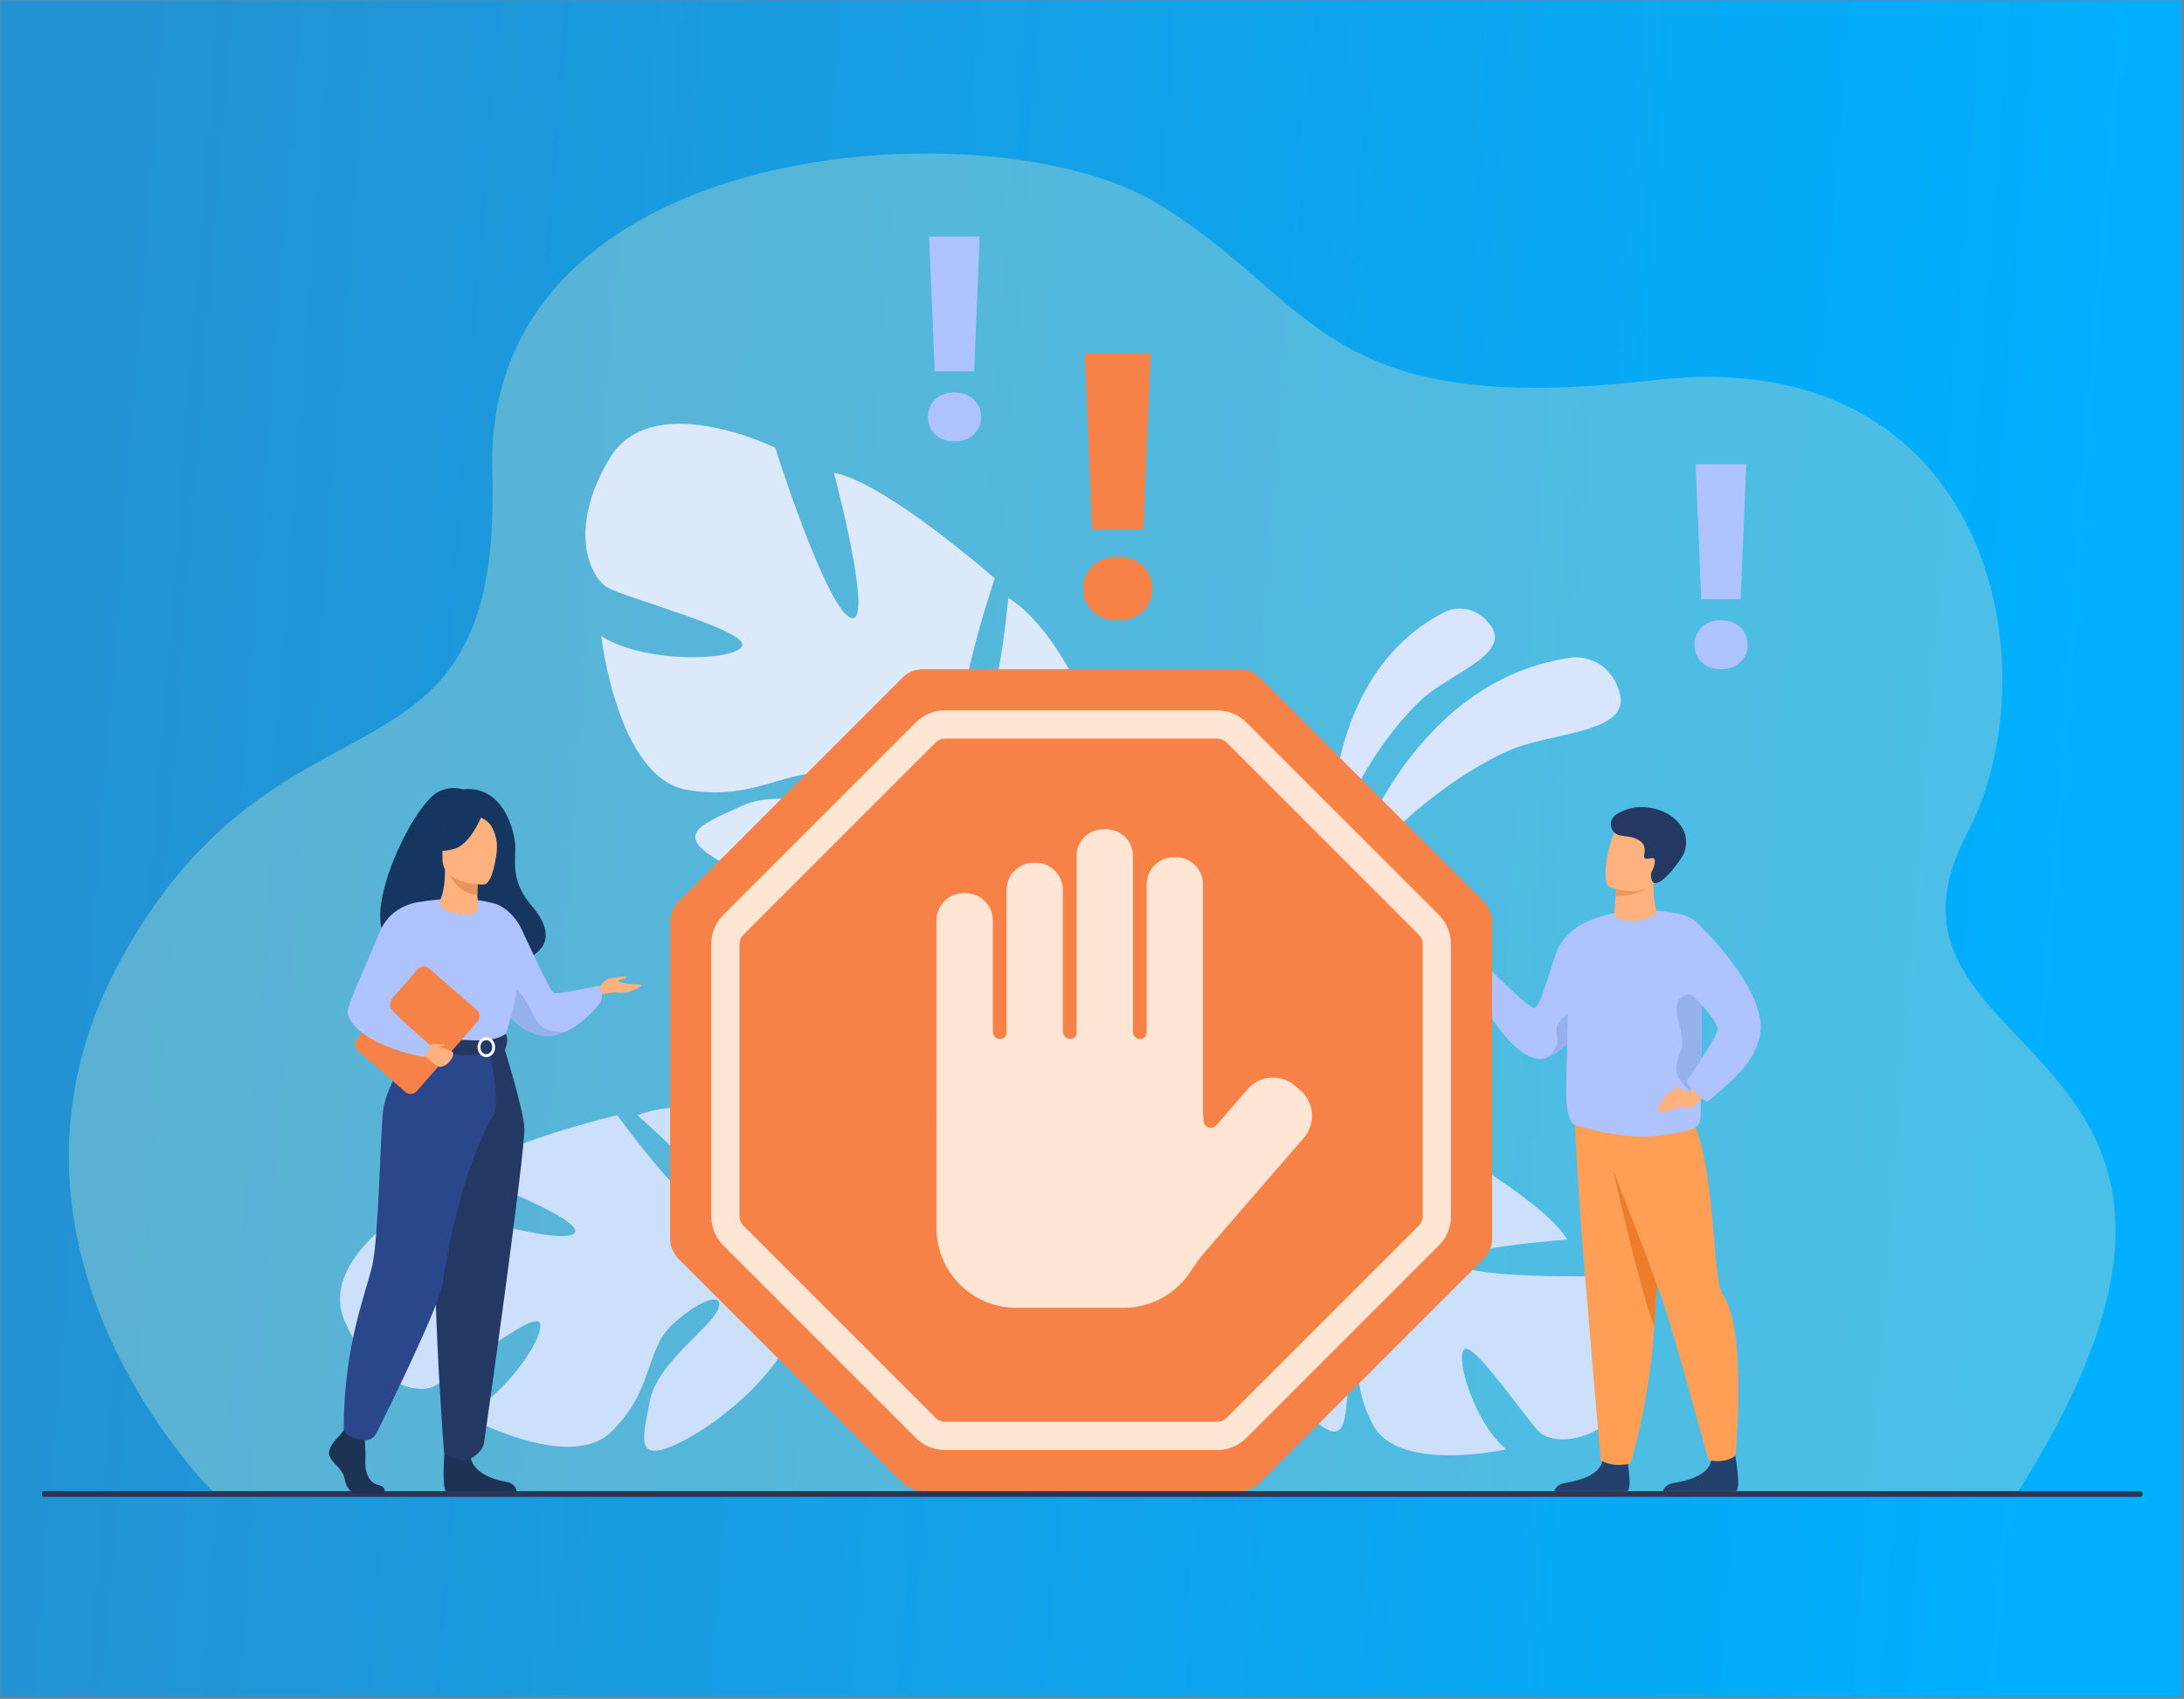 <svg width="626" height="487" viewBox="0 0 626 487" fill="none" xmlns="http://www.w3.org/2000/svg">
<rect x="0" y="0" width="626" height="487" fill="#808080" stroke="none"/>
<mask id="mask0" mask-type="alpha" maskUnits="userSpaceOnUse" x="0" y="0" width="626" height="487">
<rect width="625.513" height="486.725" fill="url(#paint0_linear)"/>
</mask>
<g mask="url(#mask0)">
<rect width="625.513" height="486.725" fill="url(#paint1_linear)"/>
</g>
<path d="M61.788 428.408C61.788 428.408 -11.288 357.479 35.202 274.032C81.693 190.583 144.133 232.549 141.111 135.421C138.089 38.295 284.713 29.949 331.383 58.112C378.053 86.276 377.774 120.194 474.12 108.973C570.467 97.75 588.874 191.301 563.809 238.98C528.243 306.628 662.513 295.47 577.909 428.408H61.788Z" fill="#94D0D3" fill-opacity="0.5"/>
<path d="M382.693 261.508C382.693 261.508 398.221 195.696 450.601 188.462C450.601 188.462 450.94 188.42 451.517 188.42C454.094 188.42 461.413 189.256 464.188 198.432C467.581 209.653 447.317 209.734 434.793 214.25C422.266 218.763 393.066 237.9 382.693 261.508Z" fill="#D9E5FC"/>
<path d="M381.504 249.192C381.504 249.192 376.059 194.678 414.283 175.333C414.283 175.333 416.052 174.47 418.506 174.47C421.102 174.47 424.465 175.433 427.319 179.391C432.876 187.095 417.374 192.496 408.966 199.255C400.559 206.015 383.229 228.371 381.504 249.192Z" fill="#D9E5FC"/>
<path d="M613.43 429.101H12.694C12.312 429.101 12 428.787 12 428.406V428.141C12 427.76 12.312 427.446 12.694 427.446H613.43C613.811 427.446 614.125 427.76 614.125 428.141V428.406C614.125 428.787 613.811 429.101 613.43 429.101Z" fill="#2E3552"/>
<path d="M98.883 378.912C90.796 360.484 120.13 344.652 120.13 344.652C120.13 344.652 158.785 357.163 164.335 353.733C169.885 350.3 133.375 336.581 133.375 336.581C142.383 327.768 176.925 319.689 176.925 319.689C176.925 319.689 200.225 351.843 204.76 347.151C209.295 342.461 182.676 319.733 182.676 319.733C194.415 314.955 212.123 318.878 212.123 318.878C237.623 327.956 224.648 360.231 224.648 360.231C224.648 360.231 232.963 371.2 249.481 378.159C249.481 378.159 252.802 379.226 257.427 381.861L254.849 383.937C254.082 383.416 253.313 382.935 252.539 382.5L252.525 382.491L252.49 382.472C251.993 382.217 251.284 381.854 250.41 381.42L250.408 381.417L250.403 381.415C248.374 380.508 246.924 379.797 245.925 379.246L245.918 379.242C239.659 376.302 231.183 372.734 227.85 373.239C227.85 373.239 227.813 372.609 227.451 371.612C227.578 372.132 227.711 372.672 227.85 373.239C231.053 386.247 210.262 405.592 195.941 412.969C181.619 420.348 184.185 412.567 186.271 401.609C188.357 390.653 203.419 380.966 205.739 375.461C208.058 369.955 200.294 372.572 192.608 379.802C184.922 387.032 187.425 398.525 175.204 410.447C162.983 422.37 132.845 405.595 132.845 405.595C144.269 401.07 156.595 382.828 154.687 379.17C152.779 375.509 128.767 395.371 124.223 397.472C119.68 399.571 106.97 397.34 98.883 378.912Z" fill="#CDE0FB"/>
<path d="M468.207 401.067C480.007 387.146 458.611 365.795 458.611 365.795C458.611 365.795 421.781 366.662 417.847 362.244C413.912 357.825 449.192 355.353 449.192 355.353C443.644 345.361 415.718 329.399 415.718 329.399C415.718 329.399 387.145 351.311 384.419 346.061C381.693 340.811 410.707 327.949 410.707 327.949C401.743 320.758 385.34 319.585 385.34 319.585C360.83 320.875 363.751 352.28 363.751 352.28C363.751 352.28 353.686 359.659 337.531 361.432H337.528C337.528 361.432 334.368 361.497 329.666 362.59L331.37 365.063C332.169 364.807 332.964 364.589 333.749 364.412L333.763 364.407L333.798 364.4C334.296 364.307 335.007 364.175 335.878 364.024L335.881 364.021H335.885C337.884 363.759 339.327 363.517 340.338 363.296L340.345 363.294C346.544 362.36 354.836 361.453 357.599 362.755C357.599 362.755 357.797 362.216 358.369 361.444C358.125 361.862 357.869 362.297 357.599 362.755C351.45 373.23 364.511 395.422 375.046 405.541C385.581 415.66 385.368 408.233 386.39 398.172C387.413 388.111 376.831 375.795 376.241 370.408C375.651 365.023 381.721 369.306 386.527 377.58C391.336 385.852 386.186 395.192 393.72 408.716C401.255 422.24 431.787 415.465 431.787 415.465C423.032 408.574 417.04 389.533 419.646 386.846C422.251 384.16 437.978 407.635 441.383 410.636C444.788 413.638 456.41 414.986 468.207 401.067Z" fill="#CDE0FB"/>
<path d="M280.573 285.771L276.812 284.719C276.787 283.624 276.722 282.555 276.608 281.514L276.605 281.493L276.601 281.449C276.505 280.796 276.366 279.864 276.187 278.727V278.723L276.185 278.718C275.666 276.145 275.355 274.267 275.199 272.929V272.917C273.733 264.89 271.348 254.299 268.578 251.442C264.583 256.095 257.199 257.934 248.67 257.934C235.202 257.934 218.88 253.353 208.528 248.024C191.619 239.322 200.855 236.452 212.811 230.944C216.009 229.473 219.756 228.954 223.658 228.954C228.329 228.954 233.224 229.696 237.682 230.439C242.137 231.183 246.15 231.927 249.051 231.927C249.895 231.927 250.643 231.864 251.284 231.72C258.164 230.175 250.327 224.508 238.109 222.082C236.796 221.819 235.515 221.706 234.251 221.706C229.891 221.706 225.733 223.063 221.087 224.418C216.444 225.775 211.315 227.13 205.019 227.13C202.465 227.13 199.718 226.907 196.733 226.37C176.9 222.803 172.353 182.345 172.353 182.345C179.002 186.644 189.765 188.399 198.526 188.399C205.814 188.399 211.717 187.186 212.718 185.213C214.926 180.871 179.38 171.417 174.247 168.491C169.114 165.567 162.545 151.825 174.705 131.419C179.211 123.859 186.899 121.479 194.79 121.479C208.196 121.479 222.189 128.344 222.189 128.344C222.189 128.344 236.673 174.062 243.773 177.043C244.003 177.139 244.215 177.185 244.405 177.185C250.122 177.185 239.025 135.537 239.025 135.537C253.669 138.15 285.114 165.8 285.114 165.8C285.114 165.8 270.196 210.231 277.812 211.373C277.916 211.387 278.021 211.396 278.123 211.396C285.528 211.396 289.014 171.354 289.014 171.354C301.654 179.358 310.026 199.062 310.026 199.062C318.785 229.786 278.881 239.448 278.881 239.448C278.881 239.448 274.044 254.956 278.681 275.599C278.681 275.599 279.934 279.522 280.573 285.771ZM269.868 249.943C269.457 250.422 269.029 250.919 268.578 251.442C268.578 251.442 269.159 250.973 269.868 249.943Z" fill="#DCE9FB"/>
<path d="M327.731 151.708H312.994L310.907 101.357H329.818L327.731 151.708ZM310.477 168.765C310.477 167.445 310.711 166.227 311.183 165.109C311.653 163.989 312.32 163.02 313.179 162.202C314.039 161.384 315.071 160.742 316.28 160.284C317.486 159.824 318.848 159.594 320.363 159.594C321.876 159.594 323.25 159.824 324.477 160.284C325.704 160.742 326.748 161.384 327.607 162.202C328.467 163.02 329.132 163.989 329.604 165.109C330.073 166.227 330.31 167.445 330.31 168.765C330.31 170.083 330.073 171.291 329.604 172.391C329.132 173.49 328.467 174.447 327.607 175.268C326.748 176.086 325.704 176.725 324.477 177.185C323.25 177.643 321.876 177.873 320.363 177.873C318.848 177.873 317.486 177.643 316.28 177.185C315.071 176.725 314.039 176.086 313.179 175.268C312.32 174.447 311.653 173.49 311.183 172.391C310.711 171.291 310.477 170.083 310.477 168.765Z" fill="#F78248"/>
<path d="M279.223 106.452H267.912L266.31 67.807H280.824L279.223 106.452ZM265.98 119.541C265.98 118.53 266.159 117.596 266.522 116.736C266.882 115.878 267.394 115.134 268.054 114.505C268.714 113.877 269.506 113.387 270.433 113.034C271.361 112.68 272.404 112.504 273.566 112.504C274.728 112.504 275.781 112.68 276.725 113.034C277.668 113.387 278.468 113.877 279.128 114.505C279.788 115.134 280.299 115.878 280.659 116.736C281.02 117.596 281.201 118.53 281.201 119.541C281.201 120.554 281.02 121.482 280.659 122.325C280.299 123.169 279.788 123.903 279.128 124.533C278.468 125.161 277.668 125.651 276.725 126.004C275.781 126.358 274.728 126.534 273.566 126.534C272.404 126.534 271.361 126.358 270.433 126.004C269.506 125.651 268.714 125.161 268.054 124.533C267.394 123.903 266.882 123.169 266.522 122.325C266.159 121.482 265.98 120.554 265.98 119.541Z" fill="#AEC3FF"/>
<path d="M498.936 171.749H487.627L486.023 133.104H500.537L498.936 171.749ZM485.693 184.838C485.693 183.827 485.875 182.891 486.235 182.033C486.597 181.176 487.106 180.43 487.766 179.802C488.426 179.175 489.219 178.682 490.146 178.329C491.074 177.978 492.119 177.801 493.282 177.801C494.444 177.801 495.496 177.978 496.438 178.329C497.381 178.682 498.183 179.175 498.843 179.802C499.501 180.43 500.012 181.176 500.372 182.033C500.735 182.891 500.916 183.827 500.916 184.838C500.916 185.852 500.735 186.779 500.372 187.623C500.012 188.466 499.501 189.201 498.843 189.831C498.183 190.458 497.381 190.948 496.438 191.302C495.496 191.653 494.444 191.832 493.282 191.832C492.119 191.832 491.074 191.653 490.146 191.302C489.219 190.948 488.426 190.458 487.766 189.831C487.106 189.201 486.597 188.466 486.235 187.623C485.875 186.779 485.693 185.852 485.693 184.838Z" fill="#AEC3FF"/>
<path d="M460.816 283.185C458.452 287.57 455.507 292 452.488 295.602V295.605C449.328 299.379 446.093 302.247 443.362 303.218L443.341 303.225C443.197 303.274 443.057 303.321 442.916 303.358L442.895 303.363L442.892 303.365C442.339 303.523 441.809 303.593 441.307 303.569C432.346 303.167 422.9 283.942 422.9 283.942C422.9 283.942 423.147 281.665 424.89 280.054C426.41 278.65 427.579 278.283 427.579 278.283C427.579 278.283 437.231 288.195 439.59 288.909C441.073 289.355 443.022 282.434 445.816 273.742C448.612 265.05 458.427 262.907 458.427 262.907C458.427 262.907 468.36 269.194 460.816 283.185Z" fill="#AEC3FF"/>
<path d="M452.489 295.602V295.605C449.328 299.379 446.093 302.247 443.362 303.218L443.341 303.225L442.916 303.358L442.893 303.365L442.895 303.362C442.995 303.297 445.916 301.782 446.374 298.968C446.844 296.095 443.801 293.743 451.445 289.297C455.898 286.706 452.489 295.602 452.489 295.602Z" fill="#94B0ED"/>
<path d="M445.494 427.446H466.497C468.001 426.426 466.09 416.448 466.09 416.448C466.09 416.448 460.359 414.273 459.369 418.696C458.374 423.116 452.067 424.522 448.729 425.061C446.445 425.433 445.722 426.688 445.494 427.446Z" fill="#24406D"/>
<path d="M477.521 324.028C477.521 324.028 476.859 336.281 476.029 350.479C475.434 360.659 474.755 371.84 474.172 380.213C474.095 381.324 474.019 382.386 473.944 383.39C473.923 383.702 473.9 384.011 473.877 384.32C472.373 403.096 467.344 419.546 467.344 419.546C461.441 420.79 458.773 418.514 458.773 418.514C458.773 418.514 454.703 370.829 453.197 351.597C452.088 337.441 451.143 316.828 451.143 316.828L477.521 324.028Z" fill="#FF9E55"/>
<path d="M476.031 350.479C475.436 360.658 474.757 371.84 474.174 380.213C470.314 371.108 462.426 335.614 462.426 335.614L476.031 350.479Z" fill="#ED7D2B"/>
<path d="M476.641 427.446H497.646C499.149 426.426 497.239 416.448 497.239 416.448C497.239 416.448 491.506 414.273 490.515 418.696C489.523 423.116 483.215 424.522 479.876 425.061C477.591 425.433 476.871 426.688 476.641 427.446Z" fill="#24406D"/>
<path d="M456.85 321.593C456.85 321.593 471.847 358.927 476.642 373.078C480.058 383.158 489.689 418.521 489.689 418.521C489.689 418.521 493.879 419.797 497.398 417.334C497.398 417.334 500.982 381.203 493.745 371.017C489.903 365.611 492.789 314.83 477.218 314.395C461.647 313.96 456.85 321.593 456.85 321.593Z" fill="#FF9E55"/>
<path d="M487.56 309.584C487.498 314.892 487.439 318.79 487.453 319.775C487.495 322.987 485.441 323.712 483.324 324.202C483.324 324.202 481.369 324.623 478.901 325.041C476.484 325.446 473.567 325.846 471.508 325.832C460.977 325.748 452.164 322.648 452.164 322.648C450.182 322.648 449.28 319.585 448.955 315.304C448.734 312.408 449.629 283.522 449.74 276.31C449.817 271.136 452.657 266.356 453.452 265.656C460.805 259.153 482.505 259.974 486.41 264.459C487.377 265.568 487.658 276.261 487.69 287.977C487.711 295.519 487.635 303.481 487.56 309.584Z" fill="#AEC3FF"/>
<path d="M474.53 261.885C471.76 264.887 462.454 264.441 462.731 261.822C462.768 261.499 462.828 259.581 462.861 259.284C462.884 259.045 462.907 258.81 462.926 258.591C462.989 257.945 463.04 257.374 463.082 256.881C463.207 255.445 463.247 254.666 463.247 254.666H463.256C463.521 254.589 469.505 252.89 472.48 252.186C473.48 251.951 474.142 251.826 474.13 251.914C473.217 258.598 475.439 260.899 474.53 261.885Z" fill="#FFB27D"/>
<path d="M472.797 254.159C472.797 254.159 470.298 256.697 463.082 256.881C463.208 255.445 463.247 254.666 463.247 254.666H463.256C463.521 254.589 469.506 252.89 472.481 252.186C473.006 252.402 472.311 253.799 472.797 254.159Z" fill="#ED975D"/>
<path d="M461.419 254.31C461.419 254.31 463.246 254.965 465.575 255.277C468.98 255.737 473.46 255.467 474.866 251.344C477.237 244.409 480.263 240.249 473.288 237.419C469.556 235.901 467.167 235.822 465.544 236.401C464.136 236.898 463.304 237.897 462.677 238.883C461.322 241.007 458.598 253.095 461.419 254.31Z" fill="#FFB27D"/>
<path d="M463.2 233.516C460.709 235.153 461.522 238.985 464.458 239.503C466.217 239.812 467.693 239.873 468.546 240.252C470.279 241.023 471.771 241.841 471.36 244.53C471.223 245.446 470.777 246.562 473.131 246.008C473.517 245.918 473.796 245.943 473.986 246.06C474.962 246.638 473.714 249.448 473.338 250.057C473.338 250.057 472.796 252.07 474 253.048C474.144 253.167 476.508 254.199 482.202 245.486C483.097 244.119 483.95 241.037 482.569 238.069C481.189 235.104 477.338 231.35 470.084 231.35C468.195 231.35 465.357 232.099 463.2 233.516Z" fill="#233862"/>
<path d="M487.559 309.584C486.499 314.509 486.768 314.56 485.144 313.268C478.52 308.004 480.456 305.245 481.927 300.683C483.398 296.121 478.234 288.986 481.927 285.943C485.541 282.971 487.598 287.763 487.689 287.977C487.71 295.519 487.633 303.481 487.559 309.584Z" fill="#94B0ED"/>
<path d="M487.397 308.949C487.397 308.949 484.901 313.033 483.264 312.889C481.628 312.745 479.418 312.133 478.144 313.351C476.869 314.567 474.814 317.707 475.388 318.543C475.962 319.378 478.272 318.639 479.929 317.723C481.591 316.807 484.203 318.174 485.596 317.133C486.988 316.094 490.323 311.966 490.323 311.966L487.397 308.949Z" fill="#FFB27D"/>
<path d="M486.409 264.459C486.409 264.459 507.128 283.954 504.439 296.925C503.212 302.835 499.407 307.82 489.27 315.892C489.27 315.892 484.473 312.577 483.42 309.886C483.42 309.886 492.623 296.925 492.268 294.717C491.831 292.016 485.549 285.241 483.297 284.189C481.043 283.136 481.249 266.721 486.409 264.459Z" fill="#AEC3FF"/>
<path d="M483.264 312.889C483.264 312.889 481.08 311.934 480.378 311.525C479.676 311.116 479.832 311.778 480.048 312.108C480.261 312.441 480.847 313.182 481.705 313.259C482.562 313.338 483.264 312.889 483.264 312.889Z" fill="#FFB27D"/>
<path d="M118.941 270.523C118.192 269.078 135.284 263.876 135.555 278.135C135.555 278.135 167.573 277.347 152.285 259.5C146.993 253.323 147.537 248.214 147.696 243.459C147.857 238.704 144.399 224.883 132.548 226.273C132.548 226.273 129.444 225.011 125.571 227.021C116.763 231.59 97.031 275.78 118.941 270.523Z" fill="#163560"/>
<path d="M171.287 283.61C171.287 283.61 173.371 280.438 175.051 280.375C176.731 280.312 179.841 279.443 179.592 280.064C179.343 280.687 177.415 280.749 177.228 281.121C177.042 281.495 180.09 282.055 180.961 282.118C181.832 282.179 183.885 282.118 183.823 282.553C183.761 282.987 180.122 284.793 177.556 284.544C174.989 284.293 171.816 285.291 171.816 285.291L171.287 283.61Z" fill="#FFB27D"/>
<path d="M141.145 284.637C141.145 284.637 142.278 286.88 144.332 289.457C146.809 292.56 150.628 296.141 155.422 296.85C157.712 297.187 159.952 296.694 162.01 295.781L162.018 295.779C167.841 293.194 172.219 287.249 172.219 287.249C173.246 284.449 171.566 282.552 171.566 282.552C171.566 282.552 159.808 285.197 158.688 284.637C157.568 284.077 150.684 268.803 149.444 266.258C146.808 260.852 142.625 259.3 142.625 259.3L141.145 284.637Z" fill="#AEC3FF"/>
<path d="M144.333 289.457C146.81 292.56 150.628 296.141 155.423 296.85C157.713 297.187 159.952 296.694 162.011 295.781C161.783 295.809 155.968 296.529 153.65 292.381C151.285 288.151 148.728 281.432 145.216 283.673C143.7 284.639 143.767 287.04 144.333 289.457Z" fill="#94B0ED"/>
<path d="M97.279 411.556C97.279 411.556 93.691 414.83 94.391 417.157C95.091 419.483 98.329 421.036 98.767 423.878C99.204 426.723 100.954 428.273 102.529 428.273C104.105 428.273 110.039 428.273 110.039 428.273C110.039 428.273 111.198 426.272 108.398 425.668C105.598 425.066 104.542 421.724 104.717 418.623C104.892 415.521 104.455 411.384 104.455 411.384L98.504 410.006L97.279 411.556Z" fill="#1D3356"/>
<path d="M127.646 412.948C127.646 412.948 126.355 426.818 127.931 427.592L148.089 427.553C148.089 427.553 148.089 425.226 144.851 424.708C141.613 424.192 135.925 422.296 134.963 418.073C134 413.852 127.646 412.948 127.646 412.948Z" fill="#1D3356"/>
<path d="M112.139 275.28C112.139 275.28 111.839 279.515 112.139 284.598C112.339 287.968 115.747 292.479 116.23 293.594C117.443 296.395 118.811 296.85 118.811 296.85L129.395 299.444L133.117 300.355L144.852 296.85C144.852 296.85 150.198 281.93 148.051 273.533C145.905 265.133 142.626 259.3 142.626 259.3C142.626 259.3 134.67 256.162 120.581 258.505L112.139 275.28Z" fill="#AEC3FF"/>
<path d="M115.236 285.973C115.436 289.341 115.746 292.479 116.229 293.594C117.442 296.395 118.81 296.85 118.81 296.85L129.394 299.444L133.991 298.094C133.991 298.094 118.646 295.767 120.346 282.564L115.236 285.973Z" fill="#F2CCAA"/>
<path d="M144.106 299.114C144.106 299.114 149.918 317.205 150.291 323.364C150.664 329.522 139.182 410.856 138.72 413.694C138.284 416.369 134.963 418.073 134.963 418.073C134.963 418.073 133.435 418.974 131.254 418.359C128.229 417.506 127.273 416.483 127.273 416.483C127.273 416.483 122.75 358.476 125.549 337.754C128.348 317.033 128.381 299.114 128.381 299.114H144.106Z" fill="#233862"/>
<path d="M119.483 298.575C119.483 298.575 110.618 310.47 109.791 318.511C108.965 326.552 108.494 354.795 106.734 362.634C104.973 370.473 98.504 385.556 98.504 410.006C98.504 410.006 99.176 411.407 101.253 412.153C101.917 412.393 102.806 412.625 103.67 412.823C105.382 413.215 107.139 412.379 107.92 410.805C112.294 401.999 126.226 373.597 126.94 367.703C127.445 363.531 131.844 335.916 141.439 319.715C143.743 315.824 140.026 300.355 140.026 300.355L119.483 298.575Z" fill="#2B478B"/>
<path d="M145.034 296.323C145.034 296.323 142.701 298.168 138.066 298.261C132.53 298.373 118.812 296.85 118.812 296.85C118.812 296.85 118.202 298.552 118.227 300.35C118.227 300.35 134.982 304.578 144.689 300.969C144.689 300.969 145.941 298.612 145.034 296.323Z" fill="#233862"/>
<path d="M137.705 300.172C137.705 301.287 138.462 302.194 139.393 302.194C140.325 302.194 141.082 301.287 141.082 300.172C141.082 299.059 140.325 298.15 139.393 298.15C138.462 298.15 137.705 299.059 137.705 300.172ZM136.867 300.172C136.867 298.596 138 297.313 139.393 297.313C140.786 297.313 141.92 298.596 141.92 300.172C141.92 301.75 140.786 303.033 139.393 303.033C138 303.033 136.867 301.75 136.867 300.172Z" fill="white"/>
<path d="M102.556 301.145L116.162 312.991C117.145 313.847 118.636 313.744 119.492 312.761L136.852 292.825C137.708 291.842 137.605 290.35 136.622 289.495L123.016 277.649C122.033 276.791 120.542 276.896 119.686 277.879L102.326 297.815C101.47 298.798 101.573 300.288 102.556 301.145Z" fill="#F78248"/>
<path d="M122.683 299.648C122.876 299.7 129.91 300.527 129.911 301.979C129.912 303.66 127.849 305.912 125.906 305.805C125.119 305.763 121.49 302.426 121.49 302.426L122.683 299.648Z" fill="#FFB27D"/>
<path d="M126.294 257.736C127.094 255.795 127.561 252.839 127.548 249.181L128.08 249.285L137.014 251.054C137.014 251.054 136.811 253.866 136.805 256.516C136.805 256.537 136.805 256.56 136.805 256.581C136.794 258.882 138.359 261.189 134.669 262.103C133.528 262.384 124.614 261.812 126.294 257.736Z" fill="#FFB27D"/>
<path d="M137.015 251.054C137.015 251.054 136.811 253.866 136.805 256.516C131.806 256.374 129.163 251.814 128.08 249.285L137.015 251.054Z" fill="#E8945B"/>
<path d="M138.685 253.562C138.685 253.562 126.856 253.757 126.848 246.39C126.84 239.02 125.308 234.084 132.86 233.647C140.412 233.212 141.882 236.022 142.483 238.481C143.084 240.94 141.762 253.323 138.685 253.562Z" fill="#FFB27D"/>
<path d="M138.246 233.468C138.246 233.468 135.007 242.111 130.037 243.389C125.066 244.668 122.91 243.336 122.91 243.336C122.91 243.336 126.723 240.308 127.514 235.02C127.514 235.02 135.803 229.352 138.246 233.468Z" fill="#163560"/>
<path d="M137.443 234.169C137.443 234.169 139.845 235.067 140.834 236.819C141.8 238.532 142.624 240.8 142.432 243.582C142.432 243.582 144.873 237.707 142.131 234.383C139.223 230.86 137.443 234.169 137.443 234.169Z" fill="#163560"/>
<path d="M122.684 299.649C122.684 299.649 124.369 299.107 125.496 299.265C126.622 299.423 127.456 299.242 127.456 299.558C127.456 299.874 126.001 300.021 125.692 300.172C125.383 300.325 122.684 299.649 122.684 299.649Z" fill="#FFB27D"/>
<path d="M120.58 258.505C120.58 258.505 112.183 259.096 108.964 266.919C105.746 274.744 99.639 287.882 99.639 290.092C99.639 292.302 103.05 299.114 121.371 303.033C121.371 303.033 123.266 301.039 123.151 299.463C123.151 299.463 111.714 289.639 111.745 288.491C111.803 286.32 113.62 283.452 123.661 273.408C126.391 270.677 120.58 258.505 120.58 258.505Z" fill="#AEC3FF"/>
<path d="M355.247 191.832H264.505C262.311 191.832 260.208 192.703 258.655 194.253L194.492 258.417C192.94 259.969 192.068 262.073 192.068 264.269V355.008C192.068 357.202 192.94 359.308 194.492 360.861L258.655 425.022C260.208 426.574 262.311 427.446 264.505 427.446H355.247C357.441 427.446 359.546 426.574 361.097 425.022L425.26 360.861C426.813 359.308 427.684 357.202 427.684 355.008V264.269C427.684 262.073 426.813 259.969 425.26 258.417L361.097 194.253C359.546 192.703 357.441 191.832 355.247 191.832Z" fill="#F78248"/>
<path d="M270.888 211.709C269.873 211.709 268.917 212.107 268.197 212.825L213.062 267.962C212.344 268.68 211.947 269.635 211.947 270.651V348.624C211.947 349.642 212.344 350.597 213.062 351.315L268.197 406.452C268.915 407.17 269.873 407.565 270.888 407.565H348.861C349.877 407.565 350.835 407.17 351.553 406.452L406.687 351.315C407.408 350.597 407.803 349.642 407.803 348.624V270.651C407.803 269.635 407.408 268.68 406.687 267.962L351.553 212.825C350.835 212.107 349.877 211.709 348.861 211.709H270.888ZM348.861 415.651H270.888C267.713 415.651 264.727 414.414 262.48 412.169L207.345 357.033C205.1 354.788 203.861 351.801 203.861 348.624V270.651C203.861 267.476 205.1 264.49 207.345 262.242L262.48 207.108C264.727 204.863 267.713 203.624 270.888 203.624H348.861C352.038 203.624 355.025 204.863 357.27 207.108L412.404 262.245C414.652 264.49 415.888 267.476 415.888 270.651V348.624C415.888 351.801 414.652 354.788 412.404 357.033L357.27 412.167C355.025 414.414 352.038 415.651 348.861 415.651Z" fill="#FFE5D4"/>
<path d="M372.764 312.605L371.177 311.229C367.187 307.776 361.093 308.213 357.639 312.203L348.666 322.566C347.383 324.047 344.952 323.14 344.952 321.181C344.952 320.361 344.905 319.55 344.822 318.75V253.511C344.822 249.225 341.315 245.72 337.031 245.72H336.455C332.169 245.72 328.665 249.225 328.665 253.511V295.969C328.665 297.001 327.83 297.836 326.798 297.836C325.662 297.836 324.739 296.913 324.739 295.777V245.283C324.739 241.142 321.351 237.753 317.209 237.753H316.115C311.973 237.753 308.585 241.142 308.585 245.283V296.109C308.585 297.062 307.811 297.836 306.858 297.836C305.642 297.836 304.659 296.853 304.659 295.637V255.121C304.659 250.836 301.154 247.331 296.869 247.331H296.292C292.009 247.331 288.502 250.836 288.502 255.121V295.967C288.502 296.999 287.665 297.836 286.633 297.836C285.499 297.836 284.579 296.915 284.579 295.779V263.823C284.579 259.539 281.072 256.032 276.789 256.032H276.212C271.927 256.032 268.422 259.539 268.422 263.823V319.933C268.422 320.089 268.429 320.242 268.438 320.396C268.429 320.656 268.422 320.919 268.422 321.181V352.066C268.422 364.619 278.692 374.889 291.244 374.889H322.129C330.157 374.889 337.25 370.687 341.322 364.374C342.551 362.469 343.883 360.628 345.368 358.913L373.738 326.143C377.194 322.153 376.757 316.061 372.764 312.605Z" fill="#FFE5D4"/>
<defs>
<linearGradient id="paint0_linear" x1="29.929" y1="102.055" x2="605.831" y2="146.321" gradientUnits="userSpaceOnUse">
<stop stop-color="#2392D3"/>
<stop offset="1" stop-color="#00B0FF"/>
</linearGradient>
<linearGradient id="paint1_linear" x1="29.929" y1="102.055" x2="605.831" y2="146.321" gradientUnits="userSpaceOnUse">
<stop stop-color="#2392D3"/>
<stop offset="1" stop-color="#00B0FF"/>
</linearGradient>
</defs>
</svg>
